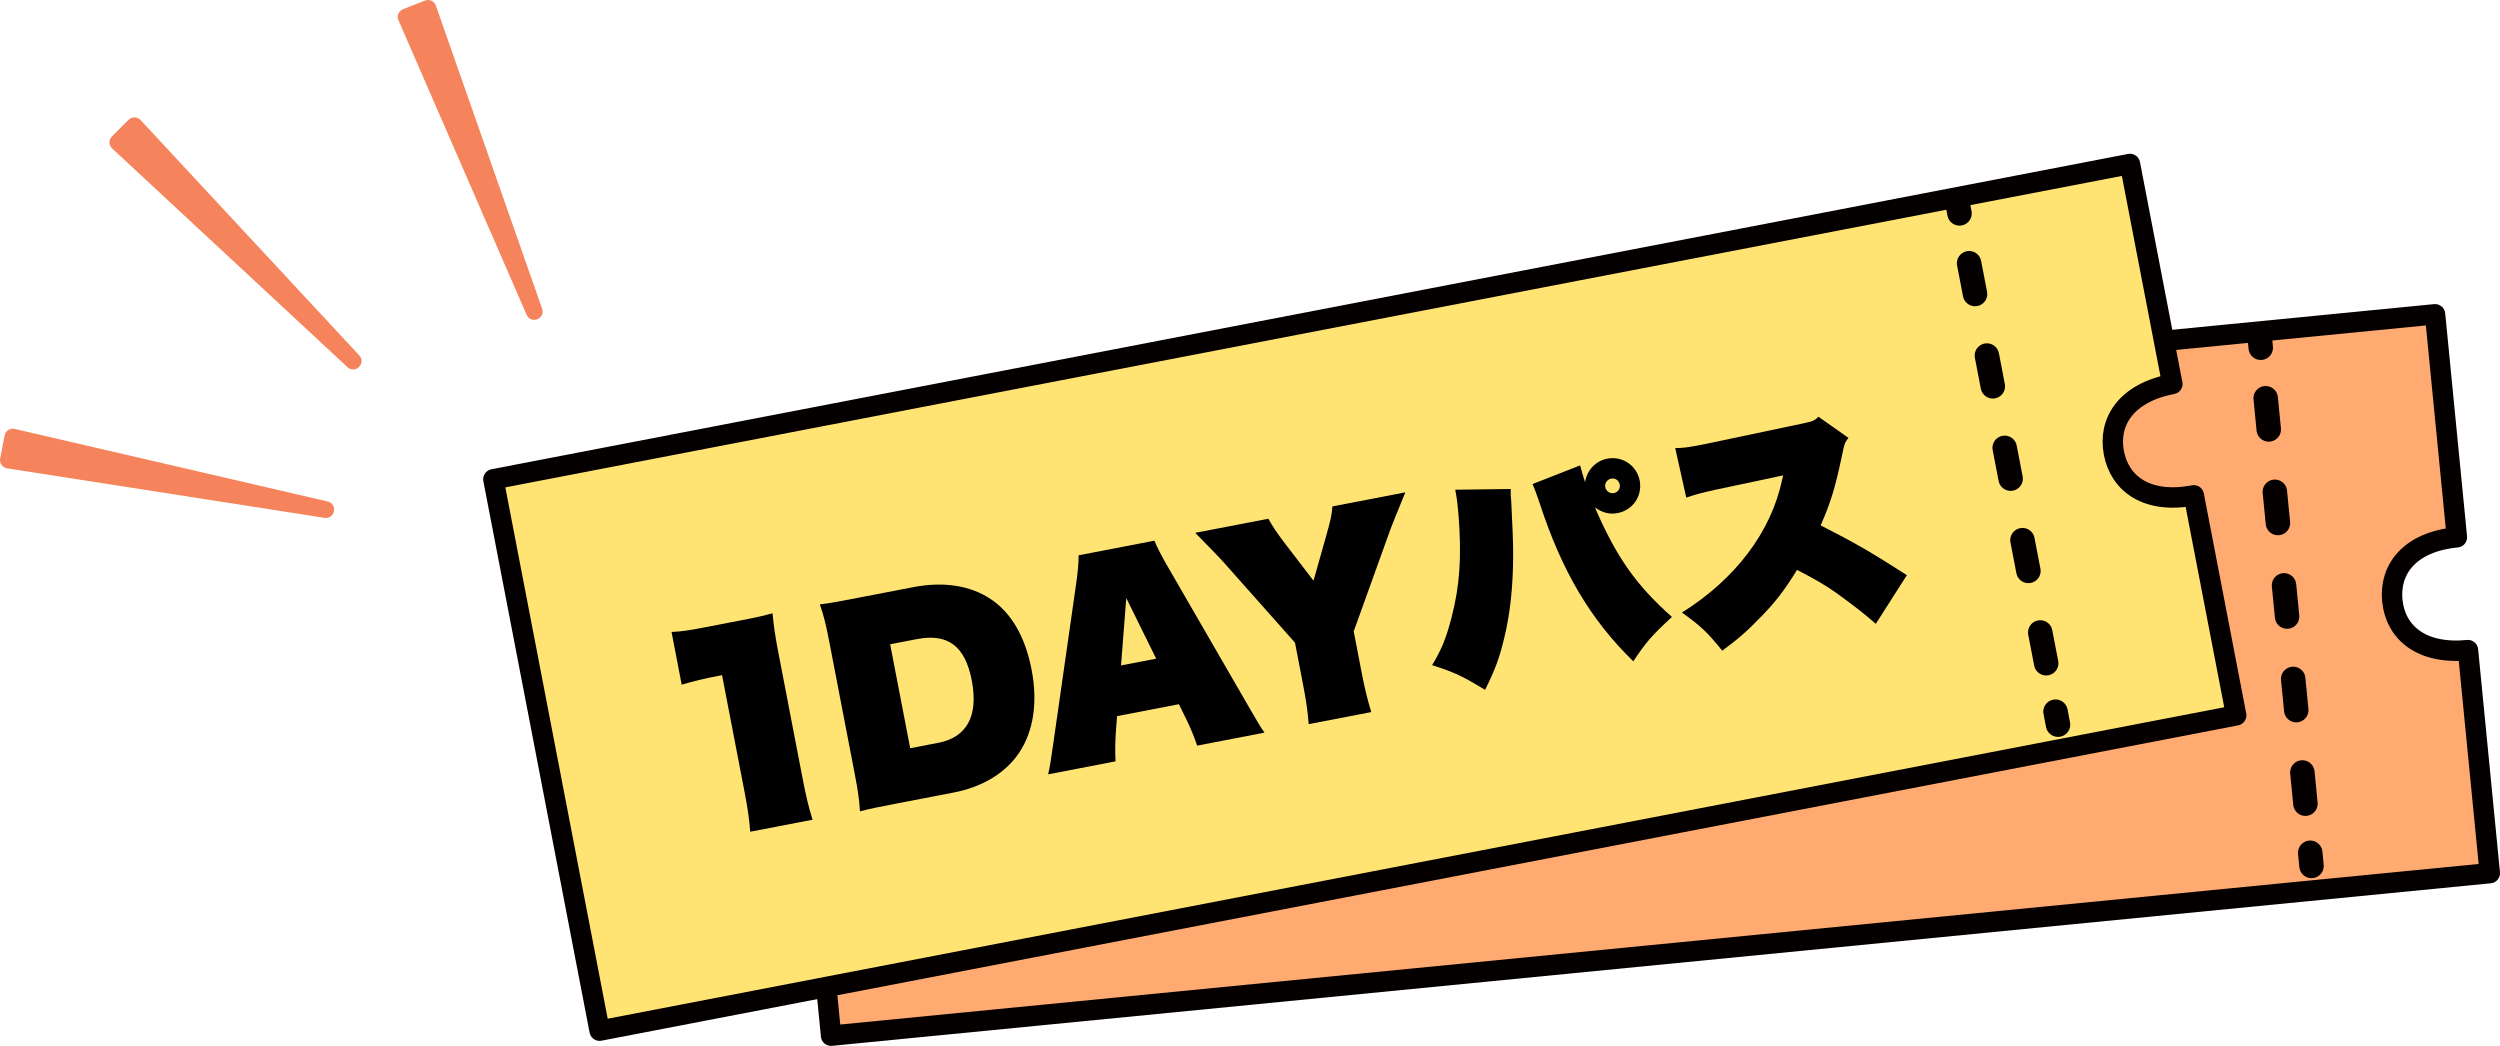 <?xml version="1.0" encoding="UTF-8"?>
<svg id="b" data-name="レイヤー 2" xmlns="http://www.w3.org/2000/svg" viewBox="0 0 240.517 100.623">
  <g id="c" data-name="レイヤー 4">
    <g>
      <g>
        <path d="M34.56,34.187L13.522,11.55c-.309-.333-.833-.342-1.154-.021l-1.599,1.599c-.321.321-.312.845.021,1.154l22.637,21.038c.755.702,1.835-.378,1.133-1.133Z" fill="#f5835b"/>
        <path d="M52.157,29.7L41.932.537c-.15-.429-.626-.647-1.049-.481l-2.106.826c-.423.166-.624.65-.442,1.066l12.33,28.337c.411.945,1.833.387,1.492-.585Z" fill="#f5835b"/>
        <path d="M31.518,48.245L1.413,41.264c-.443-.103-.882.183-.968.629L.015,44.113c-.086.446.215.875.664.945l30.535,4.76c1.018.159,1.309-1.341.305-1.573Z" fill="#f5835b"/>
      </g>
      <g>
        <path d="M230.157,57.781c-.294-2.999,1.639-5.643,6.212-6.091l-2.102-21.453-159.58,15.639,5.269,53.764,159.58-15.639-2.102-21.453c-4.572.448-6.982-1.77-7.276-4.768Z" fill="#ffaa71" stroke="#040000" stroke-linecap="round" stroke-linejoin="round" stroke-width="1.964"/>
        <g>
          <line x1="217.375" y1="32.191" x2="217.499" y2="33.455" fill="none" stroke="#040000" stroke-linecap="round" stroke-linejoin="round" stroke-width="2.354"/>
          <line x1="217.975" y1="38.314" x2="222.022" y2="79.613" fill="none" stroke="#040000" stroke-dasharray="3.015 6.029" stroke-linecap="round" stroke-linejoin="round" stroke-width="2.354"/>
          <line x1="222.26" y1="82.042" x2="222.384" y2="83.307" fill="none" stroke="#040000" stroke-linecap="round" stroke-linejoin="round" stroke-width="2.354"/>
        </g>
      </g>
      <g>
        <g>
          <path d="M203.373,43.581c-.57-2.959,1.11-5.771,5.621-6.64l-4.078-21.166L47.467,46.111l10.22,53.046,157.449-30.336-4.078-21.166c-4.511.869-7.116-1.116-7.686-4.074Z" fill="#ffe473" stroke="#040000" stroke-linecap="round" stroke-linejoin="round" stroke-width="1.964"/>
          <g>
            <line x1="188.278" y1="19.283" x2="188.518" y2="20.531" fill="none" stroke="#040000" stroke-linecap="round" stroke-linejoin="round" stroke-width="2.354"/>
            <line x1="189.442" y1="25.325" x2="197.293" y2="66.073" fill="none" stroke="#040000" stroke-dasharray="3.015 6.029" stroke-linecap="round" stroke-linejoin="round" stroke-width="2.354"/>
            <line x1="197.755" y1="68.469" x2="197.995" y2="69.717" fill="none" stroke="#040000" stroke-linecap="round" stroke-linejoin="round" stroke-width="2.354"/>
          </g>
        </g>
        <g>
          <path d="M71.145,59.708c1.899-.366,2.288-.465,3.178-.708.121,1.25.235,2.092.547,3.713l2.387,12.388c.286,1.482.547,2.585.917,3.762l-5.997,1.155c-.093-1.23-.266-2.374-.547-3.833l-2.164-11.231c-1.968.379-2.677.564-3.882.917l-.977-5.072c.999-.048,1.63-.145,3.112-.43l3.427-.661Z"/>
          <path d="M79.786,61.766c-.339-1.76-.542-2.562-.913-3.619,1.056-.131,1.542-.225,3.742-.648l5.256-1.013c2.894-.558,5.468-.165,7.424,1.139,2.007,1.319,3.345,3.655,3.952,6.803.607,3.149.185,5.945-1.217,8.016-1.308,1.934-3.501,3.268-6.303,3.808l-5.303,1.022c-2.015.388-2.593.499-3.691.783-.062-1.069-.172-1.888-.506-3.624l-2.44-12.666ZM90.253,71.468c2.779-.535,3.894-2.6,3.238-6.004-.638-3.311-2.294-4.553-5.281-3.977l-2.57.495,1.927,10.003,2.686-.518Z"/>
          <path d="M107.341,70.602c-.052.85-.068,1.766-.019,2.645l-6.484,1.249c.167-.753.249-1.201.512-3.077l2.18-15.237c.175-1.211.246-2.089.237-2.759l7.294-1.406c.273.668.692,1.475,1.268,2.469l7.708,13.332c1.042,1.793,1.193,2.076,1.619,2.667l-6.484,1.249c-.294-.904-.636-1.679-1-2.449l-.752-1.536-5.951,1.147-.128,1.706ZM108.354,57.534l-.503,6.485,3.38-.651-2.877-5.834Z"/>
          <path d="M131.027,64.837c.246,1.274.51,2.4.899,3.67l-6.021,1.16c-.093-1.23-.261-2.351-.529-3.74l-.789-4.099-6.993-7.875c-.247-.289-.693-.731-2.608-2.691l7.04-1.356c.37.673.782,1.314,1.551,2.318l2.791,3.641,1.243-4.394c.427-1.523.528-1.998.574-2.752l7.016-1.352c-.899,2.19-1.351,3.334-1.398,3.463l-3.566,9.909.789,4.099Z"/>
          <path d="M145.344,47.045c-.017.411-.012.435.051,1.263.094,1.735.197,4.141.18,5.176-.007,2.956-.299,5.678-.884,8-.438,1.838-.867,2.977-1.819,4.889-2.15-1.314-2.865-1.657-5.094-2.38.876-1.442,1.355-2.567,1.874-4.612.789-3.01.984-5.857.662-9.902-.077-.898-.129-1.416-.312-2.365l5.342-.069ZM152.016,44.775c.171.639.226.797.478,1.613.184-1.165,1.023-2.047,2.135-2.261,1.459-.281,2.84.654,3.121,2.113.281,1.458-.654,2.839-2.113,3.12-.788.152-1.47-.029-2.193-.538,2.075,4.788,3.929,7.433,7.408,10.532-1.978,1.823-2.487,2.425-3.716,4.27-4.106-3.987-6.885-8.688-9.003-15.196-.281-.834-.531-1.506-.695-1.859l4.577-1.795ZM154.439,46.878c.071.37.458.633.828.561.394-.076.637-.435.561-.829-.076-.394-.435-.637-.829-.561-.37.071-.637.435-.56.828Z"/>
          <path d="M180.467,60.019c-1.214-1.063-2.171-1.791-3.817-2.987-1.082-.752-1.897-1.244-3.763-2.205-1.17,1.906-2.071,3.088-3.436,4.479-1.3,1.356-2.245,2.186-3.76,3.294-1.48-1.828-2.037-2.345-3.877-3.671,5.165-3.229,8.588-7.778,9.641-12.785.028-.101.024-.125.052-.226q.033-.078.039-.176c-.116.022-.186.036-.209.04q-.209.04-6.346,1.343c-1.311.3-1.77.412-2.762.747l-1.062-4.766c.767-.004,1.189-.061,2.346-.284.116-.022.325-.063.556-.107l9.277-1.955c1.061-.229,1.176-.251,1.6-.669l2.89,2.036c-.331.4-.412.608-.603,1.606-.675,3.228-1.106,4.608-2.074,6.811,3.355,1.707,4.843,2.574,8.295,4.79l-2.988,4.683Z"/>
        </g>
      </g>
    </g>
  </g>
</svg>
